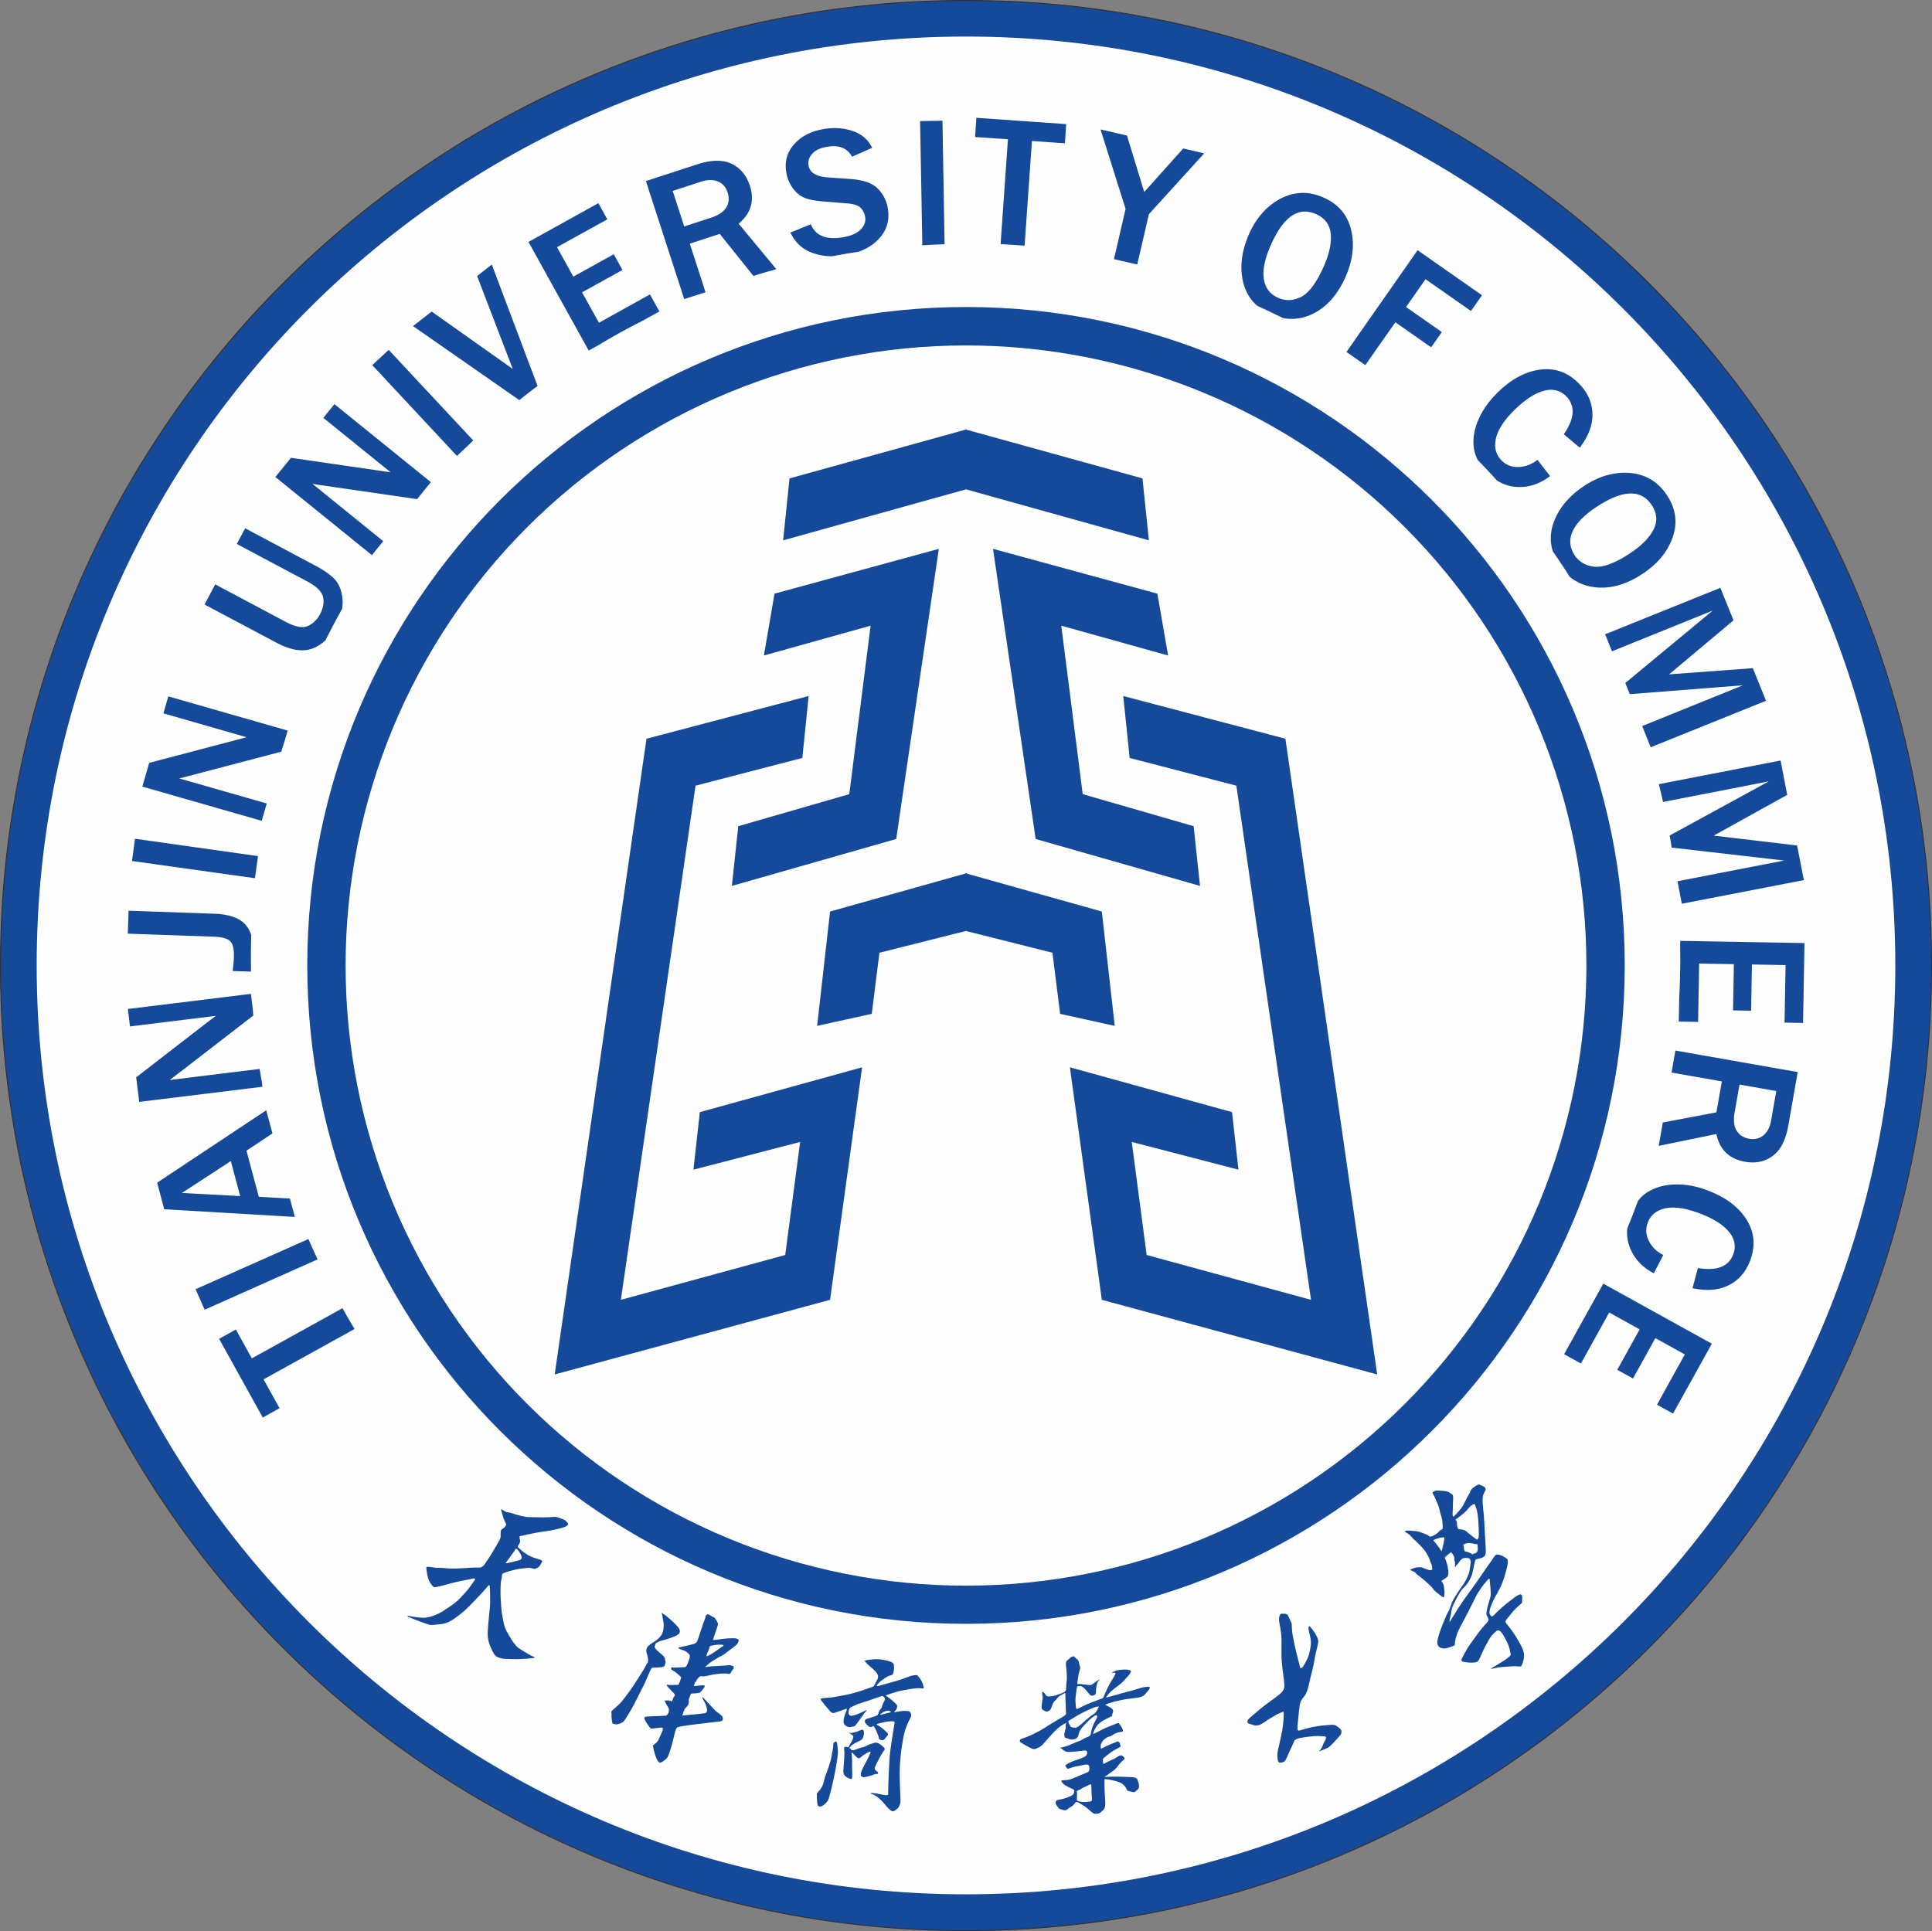 <svg xmlns="http://www.w3.org/2000/svg" width="889.358" height="889.046" fill="none"><rect width="100%" height="100%" fill="#808080" stroke="none"/><path fill="#15499A" d="M889.147 444.523q0 10.908-.536 21.802-.535 10.894-1.605 21.749t-2.67 21.643q-1.601 10.79-3.73 21.487-2.129 10.698-4.78 21.278-2.65 10.58-5.818 21.018t-6.843 20.708-7.852 20.346q-4.175 10.077-8.84 19.937-4.666 9.86-9.808 19.48-5.144 9.619-10.753 18.974-5.61 9.356-11.672 18.425-6.061 9.069-12.562 17.83-6.499 8.76-13.421 17.192-6.922 8.43-14.25 16.513-7.327 8.082-15.043 15.794-7.714 7.713-15.8 15.038-8.084 7.325-16.518 14.244-8.434 6.92-17.198 13.417-8.764 6.498-17.836 12.557t-18.432 11.668q-9.358 5.607-18.98 10.749-9.624 5.14-19.487 9.805-9.863 4.663-19.944 8.837t-20.353 7.849q-10.274 3.674-20.715 6.84t-21.026 5.817q-10.583 2.65-21.285 4.778-10.7 2.128-21.495 3.728-10.792 1.6-21.65 2.67-10.859 1.069-21.757 1.604t-21.81.536q-10.91 0-21.808-.536-10.898-.535-21.757-1.604-10.859-1.07-21.651-2.67t-21.495-3.728q-10.7-2.128-21.285-4.778-10.584-2.65-21.026-5.816-10.44-3.167-20.714-6.841t-20.354-7.85q-10.08-4.173-19.944-8.836t-19.486-9.805-18.981-10.75-18.43-11.667q-9.073-6.06-17.837-12.557t-17.198-13.417-16.52-14.244q-8.084-7.325-15.8-15.038-7.715-7.712-15.042-15.794t-14.25-16.513Q94.18 717.96 87.68 709.2t-12.562-17.83-11.671-18.425-10.753-18.974q-5.143-9.62-9.808-19.48t-8.84-19.937q-4.176-10.077-7.852-20.346T19.35 573.5q-3.168-10.437-5.819-21.018-2.651-10.58-4.78-21.278-2.128-10.697-3.73-21.487-1.6-10.79-2.67-21.643-1.07-10.855-1.605-21.75-.535-10.893-.535-21.801t.535-21.801q.536-10.894 1.605-21.75 1.07-10.854 2.67-21.643 1.602-10.79 3.73-21.487t4.78-21.278q2.651-10.58 5.819-21.018 3.167-10.437 6.843-20.707t7.851-20.347 8.84-19.937 9.81-19.48 10.752-18.974q5.61-9.355 11.671-18.424 6.062-9.07 12.562-17.83 6.5-8.761 13.421-17.192 6.923-8.432 14.25-16.514t15.043-15.794 15.8-15.037 16.519-14.245q8.434-6.92 17.198-13.417t17.836-12.557 18.43-11.667q9.36-5.608 18.982-10.75 9.623-5.14 19.486-9.804t19.944-8.838q10.08-4.174 20.354-7.848 10.274-3.675 20.714-6.841 10.442-3.166 21.026-5.817 10.584-2.65 21.285-4.778t21.495-3.728q10.792-1.6 21.651-2.67T422.87.746t21.809-.535 21.81.535q10.897.535 21.756 1.604 10.858 1.07 21.65 2.67 10.794 1.6 21.495 3.728t21.285 4.778 21.026 5.817 20.715 6.84q10.272 3.675 20.353 7.85 10.08 4.173 19.944 8.837t19.487 9.805 18.98 10.749q9.36 5.607 18.432 11.667t17.836 12.557q8.764 6.498 17.198 13.417 8.434 6.92 16.519 14.245t15.8 15.037q7.715 7.713 15.043 15.794 7.327 8.082 14.249 16.514 6.922 8.43 13.421 17.192 6.5 8.76 12.562 17.83t11.672 18.424q5.609 9.356 10.753 18.975 5.142 9.619 9.808 19.479t8.84 19.937q4.176 10.077 7.852 20.347 3.675 10.27 6.843 20.707 3.167 10.438 5.818 21.018t4.78 21.278 3.73 21.487 2.67 21.644 1.605 21.749q.536 10.894.536 21.8"/><path fill="#332C2B" fill-rule="evenodd" d="M534.297 9.031Q490.155 0 444.68 0q-45.47 0-89.619 9.031-43.026 8.802-83.471 25.902-39.708 16.79-75.535 40.985-35.487 23.965-65.812 54.28-30.325 30.314-54.299 65.788-24.202 35.81-40.999 75.509-17.106 40.427-25.91 83.442Q0 399.07 0 444.524q0 45.46 9.034 89.586 8.805 43.007 25.911 83.442 16.794 39.706 41 75.509 23.992 35.494 54.298 65.788 30.36 30.346 65.812 54.28 35.846 24.207 75.535 40.985 40.433 17.097 83.471 25.9 44.134 9.04 89.619 9.033 45.491.008 89.617-9.032 43.03-8.804 83.471-25.901 39.689-16.778 75.535-40.985 35.49-23.95 65.812-54.28 30.341-30.326 54.299-65.788 24.231-35.842 40.999-75.51 17.103-40.426 25.91-83.441 9.027-44.118 9.035-89.586.008-45.47-9.035-89.587-8.807-43.02-25.91-83.442-16.784-39.675-41-75.51-23.957-35.44-54.298-65.787-30.305-30.296-65.812-54.28-35.823-24.197-75.535-40.985-40.45-17.1-83.471-25.902m-179.152.413Q399.25.422 444.68.422t89.533 9.022q42.98 8.794 83.391 25.877 39.665 16.772 75.463 40.946 35.477 23.963 65.75 54.229 30.326 30.32 54.246 65.726 24.19 35.8 40.96 75.437 17.087 40.384 25.887 83.362 9.018 44.073 9.026 89.503t-9.026 89.502q-8.8 42.974-25.886 83.362-16.77 39.628-40.96 75.437-23.952 35.433-54.248 65.726-30.303 30.3-65.749 54.228-35.814 24.182-75.463 40.946-40.41 17.08-83.391 25.877-44.089 9.015-89.533 9.023-45.438-.008-89.535-9.023-42.997-8.797-83.391-25.877-39.65-16.764-75.463-40.946-35.419-23.912-65.75-54.228-30.277-30.246-54.247-65.726-24.183-35.786-40.96-75.437-17.09-40.396-25.886-83.362Q.422 489.938.422 444.524q0-45.407 9.026-89.503 8.796-42.974 25.886-83.362 16.78-39.663 40.96-75.437 23.951-35.441 54.248-65.726t65.749-54.229q35.79-24.17 75.463-40.945 40.406-17.084 83.391-25.878"/><path fill="#FEFEFE" fill-rule="evenodd" d="M444.679 16.828c236.256 0 427.792 191.523 427.792 427.642 0 236.173-191.59 427.642-427.792 427.642-236.256 0-427.792-191.522-427.792-427.642 0-236.173 191.59-427.642 427.792-427.642m0 124.519c167.46 0 303.229 135.722 303.229 303.123s-135.77 303.123-303.23 303.123c-167.459 0-303.228-135.722-303.228-303.123s135.77-303.123 303.229-303.123"/><path fill="#FEFEFE" d="M730.267 444.524q0 7.008-.344 14.008t-1.031 13.975q-.688 6.974-1.716 13.907t-2.397 13.806q-1.367 6.874-3.071 13.672t-3.738 13.505-4.397 13.305q-2.362 6.599-5.045 13.073t-5.68 12.81-6.303 12.517q-3.305 6.18-6.91 12.192-3.603 6.01-7.498 11.839-3.895 5.827-8.072 11.456t-8.624 11.047-9.155 10.61-9.666 10.148q-4.957 4.956-10.152 9.663t-10.614 9.152-11.05 8.62-11.46 8.07q-5.83 3.893-11.844 7.496t-12.196 6.907-12.52 6.3-12.816 5.679q-6.476 2.682-13.077 5.043-6.602 2.36-13.31 4.395-6.71 2.034-13.51 3.737t-13.676 3.07-13.811 2.396q-6.936 1.028-13.912 1.715-6.978.687-13.98 1.03-7.002.345-14.013.345-7.01 0-14.013-.344-7.002-.344-13.98-1.031-6.976-.687-13.912-1.715-6.934-1.028-13.81-2.396t-13.677-3.07-13.51-3.737q-6.708-2.034-13.31-4.395-6.6-2.361-13.078-5.043-6.476-2.682-12.815-5.68-6.337-2.995-12.52-6.3-6.183-3.303-12.196-6.906t-11.843-7.496q-5.83-3.894-11.46-8.07-5.631-4.174-11.051-8.62t-10.614-9.152q-5.195-4.707-10.152-9.663-4.957-4.955-9.666-10.148-4.708-5.193-9.155-10.61-4.448-5.418-8.624-11.047t-8.072-11.456-7.499-11.84q-3.604-6.01-6.909-12.191t-6.302-12.516q-2.998-6.336-5.68-12.811-2.684-6.474-5.045-13.073-2.362-6.6-4.398-13.305-2.035-6.707-3.738-13.505-1.704-6.798-3.071-13.672t-2.397-13.806q-1.028-6.933-1.716-13.907t-1.03-13.975q-.345-7-.345-14.008t.344-14.008 1.031-13.975q.688-6.974 1.716-13.907t2.397-13.806q1.367-6.874 3.07-13.672 1.704-6.798 3.74-13.505 2.035-6.706 4.397-13.305 2.361-6.6 5.044-13.074t5.68-12.81q2.998-6.335 6.303-12.516t6.91-12.192q3.603-6.011 7.498-11.84 3.895-5.826 8.072-11.455t8.624-11.047 9.155-10.61 9.666-10.149 10.152-9.662 10.614-9.153 11.05-8.62 11.46-8.069q5.83-3.894 11.844-7.497t12.196-6.906 12.52-6.3q6.339-2.997 12.815-5.679 6.477-2.682 13.078-5.043 6.602-2.361 13.31-4.395 6.71-2.035 13.51-3.738t13.677-3.07q6.876-1.367 13.81-2.395 6.936-1.029 13.912-1.716 6.978-.687 13.98-1.03 7.003-.344 14.013-.344t14.013.344 13.98 1.03 13.912 1.716 13.81 2.395q6.877 1.367 13.677 3.07t13.51 3.738q6.708 2.034 13.31 4.395 6.601 2.361 13.077 5.043 6.478 2.682 12.816 5.679 6.337 2.996 12.52 6.3t12.196 6.906q6.014 3.603 11.844 7.497t11.46 8.069 11.05 8.62 10.614 9.153q5.195 4.706 10.152 9.662t9.666 10.149q4.708 5.192 9.155 10.61 4.448 5.418 8.624 11.047t8.072 11.456 7.499 11.839q3.604 6.01 6.91 12.192 3.304 6.18 6.301 12.516t5.681 12.81q2.683 6.475 5.045 13.074t4.397 13.305 3.738 13.505 3.071 13.672q1.369 6.874 2.397 13.806 1.028 6.933 1.716 13.907t1.03 13.975q.345 7 .345 14.008"/><path fill="#15499A" fill-rule="evenodd" d="M591.12 742.876q1.393.215 1.715.75c.268.537.804 1.662 1.072 2.306.268.643.644 1.232.698 1.554s0 .375.053 1.286c.054.912.054 2.09.429 4.235.429 2.144.804 4.395 1.985 9.112 1.232 4.77 1.5 5.897 1.554 5.897s.536 0 .911-.375c.375-.376 2.628-4.074 3.11-6.326.484-2.251 1.18-4.395.537-7.45-.644-3.002-.858-3.913-.858-4.29 0-.374.16-.856.375-.856.269-.054 1.287 1.179 2.038 2.305.75 1.072 1.609 2.519 1.93 3.645.322 1.179.054 1.822-.321 3.752-.43 1.93-.752 2.626-1.288 5.896s-1.501 6.7-1.822 8.04c-.323 1.34-.966 4.45-1.288 5.36-.321.912-.643 1.877-1.125 2.627-.483.75-1.288 1.555-1.663 2.305s-.858.75-1.394 7.076c-.59 6.325-.966 7.343.59 6.915 1.554-.43 3.968-1.18 6.059-1.555 2.038-.375 3.217-.59 5.898-.804 2.682-.214 3.969-.375 4.827.268.804.59 2.466 1.608 2.359 2.466-.107.857.483.75-1.448 2.894-1.93 2.144-3.968 4.342-4.773 4.717-.804.376-1.072.483-2.144.912-1.073.428-1.395.643-1.663.696-.268.054-.428.108.108-.375.536-.482 1.18-1.876 1.609-3.002s1.072-1.822 1.072-2.197c.053-.375.59-1.394-1.18-1.34-1.769.053-2.145-.322-6.542.214-4.396.536-5.255.858-6.059 1.34s-.215-.161-2.251 4.128c-2.038 4.288-2.306 6.003-3.808 6.325-1.501.32-2.145.482-2.36-2.144-.16-2.627.375-4.181.697-5.575.323-1.394 1.234-5.307 1.61-7.72.374-2.411.59-5.198.535-6.538-.053-1.394.536-1.555-1.18-.912-1.715.697-3.377 1.662-5.63 3.056-2.305 1.393-4.397 3.59-7.185 2.68-2.788-.911-2.735-.858-2.628-1.715.054-.858.805-1.394 3.7-3.86 2.843-2.466 4.022-3.377 7.937-6.218 3.914-2.894 5.47-3.966 5.308-6.7-.16-2.787-1.019-7.665-1.233-11.364-.214-3.698.054-8.523-.161-11.203-.161-2.734-1.127-6.486-1.073-7.611s.323-2.091.859-2.412c.536-.322.59-.268 1.18-.054zM230.676 695.276q-.16-.643.428-.268c.645.375 1.663.965 1.931 1.126.268.107.911.107 1.609.268.697.16 1.501.428 3.057.911 1.608.482 4.021 1.018 5.147 1.126 1.072.053 3.378.053 5.79.107 2.414.053 5.202-.054 6.382-.215 1.18-.16 4.343 1.18 4.825 1.394.484.268 1.878 1.662 1.663 1.983-.161.322.054.912-3.431 1.876a62 62 0 0 1-8.205 1.555c-1.716.214-6.541 1.18-8.204 1.608-1.662.43-2.252.268-2.467.697-.214.43.268 1.447.215 1.93s-.054.857-.375 1.34c-.268.482-.644 1.18-.697 1.232-.054.054.053.376.697.912.59.59 2.145 1.983 4.129 3.11 1.983 1.124 3.968 1.607 4.825 1.875.859.268 1.824.643 1.556 1.125-.268.483-1.02 2.252-2.092 2.788-1.018.536-1.447.59-1.77.482-.32-.053-1.554-.482-2.037-.429-.482 0-4.075.322-5.844.697s-6.22 1.555-6.543 2.091c-.32.482-.107 1.072-.375 2.144-.214 1.018-.429 1.715-.482 5.146-.054 3.43.321 9.112.75 11.471.43 2.305.75 5.574 2.467 8.362 1.662 2.787 3.271 5.95 5.737 7.45s5.255 3.217 5.791 3.377c.59.161 1.663.59.376.751-1.287.214-4.45.482-6.81.536-2.36.053-6.917-.107-7.668-.268-.75-.215-2.091-.643-2.573-.965-.484-.322-1.18-1.019-2.36-3.699s-1.877-4.556-1.5-9.219c.32-4.664.91-9.22.963-10.882.108-1.66 0-5.95-.053-7.075-.054-1.126-.054-2.52-.75-1.715-.698.804-.054.053-1.234 1.447-1.18 1.393-3.538 3.86-5.791 6.218-2.306 2.358-3.431 3.591-6.274 5.79-2.788 2.197-5.254 3.751-7.667 4.126s-5.148.536-5.577.536-3.646-1.125-5.469-1.822-4.72-1.876-4.934-1.984c-.16-.107-.643-.589.643-.32 1.288.267 4.934.91 7.186.75 2.252-.162 6.113-1.502 8.955-3.485s4.772-2.948 7.239-5.575c2.467-2.68 3.324-3.537 4.396-5.038 1.074-1.448 1.717-2.412 2.038-2.84.322-.484.912-1.395-.59-1.073-1.5.375-3.7.75-6.058 1.233-2.306.482-4.183 1.018-6.81 1.715-2.628.697-4.72 1.18-5.149.965-.429-.268-2.09-2.037-2.68-4.396s-.698-3.859-.75-4.288c0-.429-.055-.643.803-.643s3.164.43 3.915.482c.75 0 2.734 0 4.075.161 1.34.161 4.504.268 8.204 0s6.22-.322 6.757-.268 1.501-.054 1.661-.268c.161-.16.536-.375.751-.429.161-.053 2.895-3.913 4.987-7.558 2.09-3.645 2.842-4.717 3.003-5.682.16-.964-.054-2.787.268-3.323.268-.482 1.34-.965 1.662-1.394s.751-1.125.697-1.34c-.053-.16-1.286-2.465-1.554-3.645q-.269-1.233-.752-2.733zm6.273 18.44q.43-.805.752-.644c.268.161.375.054.857.697.483.643 1.126 1.77 1.287 2.198.16.428.429 1.072.269 1.393-.162.322-.377.751-.645.804s-1.554.483-2.197.59c-.698.161-1.717.482-2.574.643-.859.161-1.395.268-1.556.268-.16 0-.643.215 0-.589.644-.858 1.77-2.466 2.253-3.109q.482-.644 1.608-2.252zM304.834 742.715q.322.16 1.288.804c.91.697 2.251 1.876 3.324 2.84 1.072.966 2.574 2.52 2.949 3.11s.75 1.34.482 2.09-1.18 1.34-2.466 1.877c-1.287.482-3.003 1.126-4.236 1.447-1.234.322-2.091.536-3.164 1.019-1.072.536-1.072.536-1.126.643-.054.16-.643 1.554-.59 1.66.054.109.483.966 1.18 1.61a88 88 0 0 0 2.573 2.25c.537.483.858.966 1.02 1.395.16.482.054.643.107.91.054.269.322.858.215 1.073-.054.214-.43 1.447-.537 1.608-.108.107-.268.214-.75.375-.483.16-2.95.322-3.54.322s-1.448-.107-1.77.429c-.268.536-1.608 3.43-2.52 5.628-.91 2.144-3.43 6.86-4.88 9.863-1.5 3-4.557 8.04-5.307 8.844-.751.804-2.95 1.5-3.646 1.34-.752-.161-1.449-.107-1.556-.697-.161-.536-.43-2.465-.375-3.698s-.483-1.233.482-2.144c1.02-.858 3.754-3.27 4.559-4.396.804-1.125 3.592-4.61 5.094-6.968 1.501-2.36 4.771-7.344 5.2-8.255s.59-1.233.805-1.554c.268-.322.376-.215.59-.912.214-.696.054-1.768-.214-2.894s-.536-1.77-.536-2.251c0-.536.214-1.287.482-1.77.268-.482 1.77-1.607 3.485-2.68 1.716-1.071 3.11-2.733 3.485-3.86.43-1.178.804-3.001.43-5.145-.376-2.144-.59-3.43-.698-3.645s-.214-.536.107-.321zM324.674 744.43q.161-.59.375-.75c.215-.161.536-.536.859-.482.322.053 1.126.482 1.447.75s1.18.536 1.448.75c.268.16.912 1.18 1.126 1.555.215.375.697 1.179.536 1.823s-1.877 5.68-2.038 6.164c-.16.482-.375.858.698.75s3.056-.428 4.665-.59c1.609-.16 3.539-.214 4.343-.16.858.054 2.253.322 1.824 1.447-.484 1.126-.484 1.34-3.11 3.27-2.628 1.983-4.022 3.109-4.934 3.538-.965.429-.858.32-1.823.965-.965.589-2.896 1.66-4.021 2.68-1.127 1.018-1.877 1.5-1.02 1.34.859-.161 2.574-.375 4.076-.43 1.501-.053 4.557-.267 5.523-.321s1.34-.214 1.77-.053c.374.16 1.072.32 1.233.589.16.268.16.965-.215 1.34s-.483.483-.858 1.18c-.375.643-.483.965-1.126.857-.643-.161-2.09-.268-3.967-.107a33 33 0 0 0-4.344.643c-1.34.268-2.842.644-3.432.59-.536-.107-1.394-.161-1.877.322-.482.482-1.018 1.125-1.233 1.554-.214.429-.214.59-.321.643-.108 0-.268.054-.537.804-.268.75-.59 1.18.107 1.126.698-.054 1.502-.161 2.038-.214.536-.054 1.823-.161 2.09-.054.269.107.86 0 .055 1.126s-1.556 1.929-1.877 2.144c-.376.214-1.233.32-2.199.375-.91.054-1.822 0-1.983.375s-.966 2.52-.966 2.627.268 1.072-.107 1.983c-.322.91-1.662 2.037-1.77 2.25-.053.216-1.126 2.949-1.072 3.003.053 0 3.325-.375 5.416-.536s5.147-.536 5.415-.75c.268-.215.697-.536.536-1.61-.16-1.071-.482-2.25-1.125-3.375s-.322-.536-.751-1.34c-.428-.805-.375-1.233.483-.322.857.91 2.306 2.466 2.949 3.162.643.75 2.413 2.68 3.11 3.163s2.038 1.447 2.359 1.983.483 1.555 0 1.876c-.482.322-.375.376-1.34.483-1.019.107-6.864.804-9.652 1.125-2.788.322-9.384 1.18-9.812 1.662-.377.483-.645 1.072-.966 2.25-.322 1.18-.643 3.003-1.448 5.79s-1.609 5.414-2.305 6.11c-.697.752-2.467 1.985-3.057 1.985s-.965-.59-1.448-1.448c-.482-.857-1.447-3.806-1.662-5.36s-.75-.59.59-1.715c1.394-1.126 1.663-1.716 2.306-3.163s1.34-3.055 1.447-3.538.322-1.072-1.394-.857c-1.716.214-2.145.268-2.895.32-.751.055-1.127.43-1.93-.75-.858-1.178-1.824-2.572-2.146-3.43-.322-.857 0-1.232 1.127-1.286 1.125-.054 3.217-.161 5.04-.215s3.432-.107 3.807-.268c.375-.16 1.072-.911 1.126-1.768.053-.858.321-.912-.16-1.716-.483-.804-1.341-2.465-1.61-2.948-.213-.482.055-.482.75-.482.645 0 1.181-.054 1.664.16.482.215.858.376.858.269.053-.108.536-1.448.643-1.716s.59-.697.643-1.18c.054-.481-.429-.803-1.77-2.25-1.34-1.394-1.447-1.501-1.66-1.823-.216-.321-.752-.804.427-.643 1.18.16 2.521.054 3.271 0 .752 0 1.395.214 1.609-.43.268-.588.858-2.143.965-2.572.107-.375.375-.268-.375-.965-.751-.696-1.877-1.77-2.68-2.251-.805-.482-1.556-.75-1.45-1.34.109-.59.323-.536 1.127-.43.804.108 4.021-.106 4.773-.16.75-.053.911.322 2.037-2.573s.537-3.216-.108-3.805c-.643-.644-1.072-.912-2.304-1.394-1.234-.43-3.164-1.126-1.663-1.394s3.967-.857 5.2-1.18c1.181-.321 2.468-.321 3.11-2.09.644-1.768 1.878-5.574 2.36-7.021q.483-1.448 1.341-3.7zm1.93 13.884c.054-.215-.053-.483 1.234-.751a15 15 0 0 1 3.485-.375c1.287 0 2.36.054 1.287.804-1.073.697-2.306 1.608-3.807 2.627-1.555 1.018-2.413 1.5-2.895 1.715-.484.214-1.073.429-.323-1.233q.752-1.662 1.073-2.734zM383.55 803.5c.108-.643.054-1.071.43-1.34.321-.267.804-.482.964-.321.161.107.322.16.59 2.198s.268 3.323-.268 6.646c-.482 3.324-1.286 7.29-2.09 10.828-.805 3.592-1.663 6.754-2.092 7.505-.43.75-2.574 2.787-3.485 2.68-.912-.054-1.18-.054-1.395-1.984-.214-1.93-.268-3.645-.107-4.073.214-.43 1.984-1.984 2.735-4.074.697-2.144.804-3.163 1.125-4.02.323-.858 2.36-6.057 2.79-8.791.429-2.734.697-3.216.804-5.2zM390.736 797.765q.858.107 1.233.054c.376-.054 1.18-.161 2.628-.643 1.501-.536 1.983-.912 2.358-.858.377.054.645.375.698.965.054.643.054 1.5-.214 2.198-.269.696-.484 1.286-1.127 1.66-.643.376-1.984.912-2.949 1.502s-1.662 1.179-1.877 1.5c-.214.269-.482.376-.482.537 0 .214.375.268.59.482.215.268.107.536.804.59s.751-.054 1.394-.268c.644-.214.644-.268 1.77-.643s1.877-.43 2.52-.697c.643-.268 1.823-1.018 2.896-1.287s2.198-1.072 3.753-.053c1.502.965 2.95 2.09 2.413 2.84-.59.805-1.663 2.467-2.52 4.128-.858 1.662-1.878 3.592-1.93 4.235-.055.643.16.804.858 1.394.696.589.804.804.589 1.072-.161.268-.161.268-.75.214-.59-.054-1.663.59-2.735.858-1.073.268-2.788.804-3.432.589-.644-.214-1.073-.482-.965-1.554s1.394-3.592 2.252-5.092c.804-1.501 1.984-3.913 2.145-4.396.107-.482.375-1.072-1.234-.214-1.608.857-2.574 1.608-3.056 2.037s-.858.91-1.715.268c-.859-.644-1.395-1.34-1.878-1.823s-.804-.75-.75.054c.107.804.268 2.519.214 5.146-.053 2.572.268 6.003-.16 6.325-.376.32-.966 0-1.824-.43-.911-.482-1.877-1.178-1.984-2.358-.16-1.18.161-3.216.268-5.253s.269-3.913.162-4.61c-.162-.696-.109-1.768 0-1.876.107-.107.053-.16.91-.107.86.107.86.536 1.502-.857.698-1.394 1.126-1.716 1.394-2.681.268-.964.59-1.232-.16-1.876-.751-.697-1.02-.75-1.234-.804-.215-.107-.536-.268-.268-.268z"/><path fill="#15499A" fill-rule="evenodd" d="M398.136 764.639c0-.107.911-.43 2.306-.536 1.393-.107 2.626-.375 4.503-.161s3.753.643 4.666.965c.857.32 1.77.697 1.876 1.608.108.91.053 2.358-.107 3.109s-.429 1.447-1.019 1.608c-.59.16-1.394.16-3.54 1.715-2.144 1.5-2.626 2.198-2.894 2.573s-1.02 1.072 1.072.483c2.09-.59 3.915-1.072 7.293-2.037s6.488-2.305 7.667-2.573c1.234-.215 2.252-.322 2.628.16.322.483 1.126 1.448 1.394 1.984.322.536.804 1.447.965 2.305.161.804.911 1.769-.965 1.447-1.877-.322-6.005.482-8.847 1.018s-6.918 2.09-7.132 2.145c-.215.053-.697-.108.321.589 1.02.697 3.325 2.52 3.808 3.109.482.536.965.858.858 1.608-.108.75-.483 1.448-.858 1.823-.322.32-1.18.804.268.589 1.447-.214 2.788-.536 4.236-.482s2.252.107 2.574.91c.321.859.321 1.609-.108 2.36-.428.75-2.413 4.288-3.27 9.059-.858 4.717-1.61 9.916-1.663 16.348 0 6.433.483 12.49.321 13.347-.107.858-.643 2.627-1.93 3.377s-1.555 1.984-4.933-2.037c-3.324-4.02-5.094-4.663-6.112-5.038-.965-.375-1.34-.751 1.125-.43 2.413.323 5.363 1.18 5.738.859.375-.268.482.32.482-1.394 0-1.715.376-12.972.752-16.992.375-4.02 2.09-14.044 2.145-14.687.053-.643.429-.858-1.18-.911-1.61-.054-3.861.428-5.256.804-1.447.428-2.413.428-1.018 1.179 1.34.75 3.217 2.358 3.646 2.84.43.537 1.34.858.482 1.877-.857 1.018-1.554 1.983-1.983 1.983s-1.127 0-1.395-.268-.589-.643-.589-.911 0-.59-.751-2.36c-.75-1.767-1.34-2.732-1.502-2.84-.16-.107-.375-.053-.696.108-.322.214-.858.482-1.609-.108-.75-.536-1.823-1.661-1.77-2.09.054-.43-.16-1.018 1.02-1.394 1.233-.375 4.02-1.18 4.343-1.447.322-.268.482 0 .804-.911s.375-1.02.643-1.501c.268-.483.911-1.072.965-1.394.054-.375.537-1.77.805-2.197.215-.43.643-1.126.643-1.662-.053-.536-.268-.858-.643-1.072s-.054-.483-1.609 0c-1.554.482-3.432 1.233-6.542 2.25-3.11 1.02-3.485 1.073-4.558 1.556-1.072.482-2.627 1.179-2.895 1.554s-.697 2.198-.429 2.573c.214.375.536 1.072 1.502.858.965-.161 1.554-.322 3.378-1.072 1.822-.751 2.734-1.34 3.11-1.448.43-.107.268.16-.054.483-.322.32-1.394 1.822-2.574 3.43-1.125 1.662-2.359 3.324-2.735 3.43-.375.108-2.198.644-2.949.323-.804-.322-1.93-.912-2.038-2.145-.107-1.232.43-2.894.698-3.698.268-.858.59-1.394.697-1.823.107-.375.375-.857-.43-.59-.804.269-2.09.75-3.323 1.18-1.288.429-2.092.75-2.413.697-.268 0-.859-.107-1.609-1.02-.751-.91-2.306-2.625-3.003-3.644-.697-1.018-1.877-1.768-.59-2.09 1.287-.268 4.075-.268 4.88-.483.804-.16 5.738-.964 7.935-1.5 2.2-.536 6.113-1.716 7.722-2.36 1.609-.59 3.217-.964 3.485-1.5s.59-1.125 1.02-1.93c.375-.75.804-1.286.804-2.144 0-.857-.322-1.822-2.413-3.645-2.145-1.822-3.164-2.894-3.378-3.216-.215-.321-.858-.643-.322-.697zm7.345 24.389c.537-.43 1.449-1.126 2.145-1.233.697-.161 1.449-.375 2.092.054s.482.482-.107.589c-.59.108-.913.215-2.253.536s-1.502.376-1.77.429c-.268.054-.75.054-.107-.375M479.962 778.897c.215 0 .965.697 1.18 1.072.268.375.482.965 1.5 1.019 1.02.053 2.467-.161 3.7-.59 1.234-.43 3.54-1.18 3.915-1.662.375-.536.43-.482.482-1.018.054-.536.054-1.983.215-3.163s.214-2.144.053-4.61c-.16-2.465-.696-4.61.108-5.36.858-.75 2.038-1.715 2.198-1.822.215-.054 1.127-.375 1.288-.054.16.322.589.643 1.126 1.126s.804.804 1.018 1.876c.161 1.126.537 1.608.537 2.144s-.644 2.144-.912 3.806c-.215 1.66-.59 3.698-.429 3.698s1.716-.107 1.984 0c.268.108 2.467.268 3.164.376.697.053 1.018.268 2.68-.965 1.61-1.233 1.932-1.34 2.2-1.394.268 0 .053.16 0 .214-.054.054-.59.322-.966 1.716-.375 1.447-.483 2.037-.483 3.323 0 1.233-.268 1.662-1.072 1.876-.858.215-1.287.322-2.091-.643s-1.985-2.52-2.789-3.055c-.804-.59-.804-.59-1.662-.536-.804.053-1.126-.376-1.394 1.983s-.59 3.913-.375 6.057 0 2.895 1.394 2.198a52 52 0 0 1 5.951-2.734c2.628-1.018 5.202-1.93 5.31-2.091.106-.16 1.876-4.45 3.055-6.485 1.18-2.037 3.11-4.825 2.521-5.04-.59-.16-.751-.053-1.18 0-.428.054-.428-.106.215-.428s1.877-.804 2.842-.911 2.413-.215 3.324-.161 2.253.322 2.038.965c-.214.643-1.18 1.93-1.93 2.68-.751.75-1.287 1.608-2.52 2.627s-1.985 1.5-3.486 2.733-2.306 2.037-2.842 2.84c-.536.752-1.448 1.288.965.644 2.413-.643 6.542-1.876 9.17-2.52 2.573-.642 5.576-1.768 6.702-1.875 1.126-.161 2.467-.268 2.52-.054.054.215.376.483-.858 1.876-1.233 1.394-1.662 2.52-4.343 2.949s-4.826.536-8.15 1.233c-3.325.696-6.06 1.608-6.488 1.822-.43.214-.751.214 0 .59.75.375 1.18.589 1.822.964.644.429 1.288.965 1.234 1.609-.054.643-.107.91-.268 1.072-.214.16-.054.428-.107.643-.054.214 0 .589-.43.75-.375.16-3.217 1.555-4.075 2.09-.858.59-2.199 1.555-3.003 2.895-.75 1.34-.964 1.769-1.125 2.305s-.698 1.072.697.429c1.34-.643 3.646-1.876 5.362-2.626 1.715-.697 3.217-1.287 3.967-1.61.751-.32 1.556-.642 1.824-.106s1.554 2.09 1.608 2.788c.054.696.483.696-1.019 1.018-1.5.268-1.34.214-2.198.59-.858.32-1.876 1.125-2.52 1.393-.697.215-.912.054-2.198.965-1.288.91-1.556 1.555-1.931 2.25-.375.698-.482 2.682.054 2.414.536-.215 1.609-.804 2.842-1.394 1.286-.59 2.895-1.233 3.378-1.34.482-.107.536-.483.911-.483.376-.053 1.073-.107 1.394 1.019.268 1.126.483 1.233-.268 1.662-.75.482-2.359 1.125-3.914 2.304-1.555 1.126-3.539 2.734-3.646 3.002-.108.268.053 2.198.214 2.252.161.107-.59.375 1.877-.858s3.11-1.394 4.075-2.037c.966-.697 2.2-1.34 2.842-.697.644.59 1.34.965.59 1.662s-1.448 1.286-2.788 3.002c-1.287 1.715-2.413 2.358-3.54 3.162-1.179.804-1.018.804-1.715 1.233s-1.663.697.75.536 6.381-.054 8.901.054c2.574.16 4.183.053 4.666 1.286.482 1.287.697 1.876.697 2.734 0 .857.161 1.179-1.02 2.144-1.179.91-.857 1.072-2.894.536s-1.18-.161-1.609-.804c-.483-.643-1.072-2.787-4.397-3.752s-6.006-1.34-5.953-.965c0 .375-.107 1.822.109 6.325.214 4.503.643 6.432-.698 7.719-1.394 1.286-1.501 1.554-2.949 1.715-1.448.107-1.34.054-2.682-1.018-1.34-1.072-1.93-1.876-3.592-2.841s-2.52-1.608-3.164-1.555c-.59.054-.268.215-.75.75-.482.537-.859 1.019-1.823 1.555-.965.536-1.61 1.233-1.985 1.34s-.857.322-1.93-.107c-1.072-.375-1.072.054-1.769-.911-.751-.965-1.233-1.501-1.233-2.144s.214-1.233.857-1.394c.59-.161 2.735-.43 4.666-1.233 1.93-.804 2.788-1.126 2.895-2.251.16-1.126.429-1.02-.965-1.716s-3.164-1.447-3.968-2.304c-.804-.858-1.448-1.501 0-1.608s2.467 0 4.128-.697c1.663-.697 4.29-1.823 5.9-2.466 1.554-.643 2.144-.804 1.983-2.627s-1.394-1.393-1.984-1.34c-.59.054-2.36.483-3.646.697-1.34.215-2.628.643-3.378.91-.751.269-1.02.43-1.502-.267-.483-.696-1.072-.857.59-1.822s3.27-1.447 4.987-2.037c1.716-.59 3.056-1.18 3.486-1.77.482-.588.697-1.714.053-2.09s-1.126-.053-3.647.16c-2.466.269-4.825.484-5.576.216-.75-.322-1.072-.375-1.662-.965s-.482-.536-.859-.536c-.375-.054-.428-.268.108-.375.537-.161.537 0 3.003-.858 2.52-.911 3.753-1.662 5.04-2.037 1.287-.43 1.502-.804 3.217-1.608 1.716-.75 2.252-.697 2.52-2.305.268-1.554.752-3.216 1.61-4.77.804-1.608 1.286-2.252 1.232-2.734 0-.483-.268-.911-1.072-.375-.75.536-1.93 1.233-3.538 2.948-1.61 1.715-2.95 3.002-3.487 4.342s-.482 1.554-.643 2.037c-.16.482-.75 1.232-1.501 1.393-.75.16-1.18.483-2.574.054-1.394-.483-1.984-.536-2.145-1.072-.161-.59-.321-1.34-.053-1.77.268-.428.268-.964.268-1.286 0-.375.321-.536.321-.804 0-.214-.16-1.393-.053-1.661s.428-.912.16-.804-2.52.804-6.327 4.93c-3.806 4.128-4.558 5.522-6.22 6.273s-1.93 1.232-3.806.268a48 48 0 0 1-4.451-2.52c-.858-.643-.59-1.393.536-1.77 1.126-.32 5.844-2.036 11.207-5.466 5.362-3.431 7.882-4.61 8.58-5.307.696-.697.481-.59.428-1.447-.054-.858-.054-2.734-.16-4.181-.055-1.447-.108-3.055-.108-3.645s.268-1.286-.911-.59-1.878 1.019-2.467 1.608c-.59.644-.697.965-1.072 1.287s-.805.59-1.34 1.769c-.537 1.179-.752 2.519-1.45 2.948-.696.429-1.179.91-2.358.214s-1.395-.857-1.34-2.037c.052-1.232.482-3.055.482-4.02s-.483-2.52 0-2.734zm12.923 12.81c.75-.535 4.128-2.572 6.112-3.537 1.985-.964 5.04-2.358 6.113-2.465 1.073-.108.805-.054.322.91-.483.966-.965 1.823-2.037 2.52s-1.985 1.448-3.486 2.734-1.984 1.822-2.734 2.358c-.698.536-1.502 1.287-2.36 1.18-.912-.107-1.823-.107-2.091-.697s-.804-1.287-.858-1.715c-.053-.43-.482-.376.375-.965.804-.536-.16.107.59-.375zm3.378 32.538c.321-.107.482-.214.858-.322.375-.107.429-.482 2.412-1.34 1.985-.857 2.681-1.447 2.79-.857.106.589.052 1.34.16 3.645.107 2.25.16 2.09.16 2.68-.053.589.323 1.233-1.179 1.393-1.501.16-2.735.268-3.54.108-.803-.161-1.715-.376-1.983-.536s-.268-.215-.214-1.18c0-.964.107-1.286.053-2.197-.053-.912-.268-1.02.483-1.394M649.138 722.828q.482-.535 1.822-.912c1.34-.375 3.057-.589 4.076-.107 1.018.484 2.574.965 2.788 1.02.215.052 1.18 0 1.394-.108s.054-1.983-.429-2.894c-.482-.859-.965-4.075-4.45-7.72q-3.486-3.645-3.486-3.27-1.447-1.822-2.145-2.358c-.697-.535-1.233-.75-1.608-1.072-.375-.268-.483-.59.107-.697.59-.054 1.609-.054 2.52.054.912.107 2.467.053 3.646.482 1.18.43 3.217 1.073 3.969 1.608.75.536.858.697 1.608.483.75-.215 1.984-.965 2.627-1.448.59-.482.751-.91 1.556-1.447.804-.536 1.072-.428 1.018-1.178-.053-.698-.16-2.145-.214-3.164-.107-1.018-.75-2.948-.911-3.484s-.376-1.822-.752-2.948c-.375-1.125-1.77-4.341-2.252-5.252s-.965-1.234-.107-1.662c.858-.43.644-.643 3.003-.482 2.36.16 3.539.32 4.451.965.857.643 1.018.482 1.34 1.018s.215 1.608.108 4.341c-.054 2.734-.054 2.413-.107 3.484-.055 1.072-.055 1.447.053 1.662.107.215.054.858.75.16.698-.695 2.843-3.055 3.647-4.234s1.93-3.913 3.002-5.681c1.072-1.77.697-2.198 2.199-3.216 1.501-1.072 2.199-1.555 2.896-1.18s2.198.697 2.466 1.5c.268.806.268.59-.375 1.878-.644 1.286-1.126 2.09-.644 7.022.537 4.93.698 9.648.966 14.257.268 4.663.536 6.915-.107 7.88-.698.964-1.34 1.126-2.842 1.447-1.556.322-1.449.375-1.717 1.18-.268.803-.482 2.036-.696 3.108-.161 1.073-.215.698-.376 1.715-.161 1.02-.643 2.413-1.287 3.538-.643 1.18-1.608 2.626-2.306 3.27-.697.644-1.93 1.77-3.753 5.36s-2.092 3.86-2.574 6.7c-.483 2.895-.59 2.36-.697 3.11-.054.696-.322 1.984.911-.215s4.934-7.88 6.81-10.452c1.877-2.574 5.04-6.914 6.918-9.755 1.877-2.789 4.236-6.005 4.879-6.97.644-.965 1.448-2.412 2.145-2.465.697-.054 1.823.214 2.842.75.965.536 1.984 1.126 2.145 1.608.214.43.268 1.663-.429 4.236s-1.448 5.734-3.217 9.165-2.038 3.484-3.164 6.004c-1.126 2.573-1.286 3.216-1.448 4.287-.16 1.073-.108.966.269 1.61.375.642.589 1.285 1.554.374.965-.965 3.11-3.109 5.202-4.823 2.09-1.716 5.147-4.075 6.273-4.61 1.127-.536 1.824-.322 1.716 1.66-.107 2.037.215 1.609-.644 2.466-.804.859-2.037 1.555-4.02 4.02-2.039 2.466-2.789 3.27-2.95 3.86s-.161.43.482 1.286c.644.858 3.003 3.646 5.202 7.505 2.252 3.86 3.324 6.058 2.52 9.167s-1.18 3-1.984 2.948c-.858 0-1.876-.216-3.27-.055-1.395.162-4.827.162-7.132.643-2.306.483-3.326.804-1.984 0 1.34-.804 5.469-3.269 6.38-3.966.912-.75 2.199-1.554 2.092-2.144s-.483-3.592-1.93-6.218-2.95-6.11-4.827-4.395c-1.93 1.716-2.573 2.52-4.343 5.789-1.77 3.216-3.271 7.075-3.7 7.612-.428.536-1.233 1.178-4.558.91-3.378-.267-3.753-.642-2.949-2.144.804-1.5 1.824-3.752 4.344-7.235 2.52-3.485 3.699-5.146 5.737-7.505 2.091-2.359 2.36-2.466 1.77-3.753-.537-1.286-.912-.75-.537-3.216.375-2.412 1.449-5.36 1.717-6.593s-.108-4.662-.268-6.485c-.162-1.823-.055-2.305-1.556-.537-1.502 1.77-3.485 4.235-5.362 7.987-1.877 3.753-2.253 4.556-3.646 7.236-1.395 2.68-3.593 6.7-4.076 7.827-.482 1.125-1.179 3.43-1.394 4.664-.214 1.232 0 1.714-.268 1.875-.268.16-3.217 1.34-4.45 1.393-1.234.108-2.52-.429-2.896-.965-.376-.535-1.126-1.34.214-5.467 1.34-4.18 3.486-9.112 4.344-10.612.858-1.555 1.34-3.914 2.359-5.63 1.019-1.66 1.662-2.787 4.022-6.164 2.359-3.323 2.359-4.448 2.788-5.092.43-.643.965-4.824 1.072-5.52.054-.698-.214-2.037-1.233-2.145-.965-.108-2.038-.053-2.466.215-.429.214-.912.643-1.61 1.607-.696.966-1.125 1.34-1.393 1.716-.268.428-.644 1.232-.536-.59.053-1.876-.161-1.126-.268-1.876-.108-.804.32-1.072-.59-2.52-.912-1.447-.912-1.393-2.038-.428-1.126.964-1.877 1.5-1.77 1.768.108.268 1.02 2.52 1.288 4.074.268 1.555.75 3.968-.375 4.825-1.127.911-1.663 1.232-2.146 1.5s-.375.215-.053.644c.32.483.804 1.34.911 2.573s.268 1.822.161 3.056c-.107 1.178-.054 2.036-1.18 1.125-1.126-.912-2.466-1.877-3.11-2.466s-.644-.804-1.662-1.93c-1.018-1.179-4.075-3.806-6.006-5.253-1.93-1.447-.804-1.179-2.198-1.822-1.394-.644-1.93-.75-1.501-1.019zm11.528-14.15q.751-.323 1.555-.536c.805-.269 2.091-.43 2.36-.377.214.108.428-.16.214 1.233-.215 1.394-.804 3.86-.965 4.396-.161.537-.107 1.18-.643.214-.537-.965-.859-1.232-1.824-2.518-.965-1.34-1.609-1.93-1.502-1.985.107-.052.269-.213.805-.427m13.137 3.215q-.322-.75 0-.858c.268-.16 1.609-.75 2.413-.643.858.107 1.18.107 1.77.214.59.109 1.072.377 1.286.268.161-.053.697-.16.859.322.107.482.214 2.412.054 2.735-.162.32-.323.91-1.18 1.178-.858.268-1.18.536-1.341.536s.107-.214-.644-.536c-.75-.322-1.662-.697-2.198-.803-.537-.107-.59 0-.805-.805-.214-.804-.107-.75-.214-1.555zm-3.056-10.399q-.215-1.071-.322-1.287c-.107-.16-.536-.536-.375-.643.161-.053 1.018-.697 2.306-1.714 1.286-1.02 2.413-1.984 3.11-2.841.75-.859 1.125-1.502 2.037-1.983.912-.537 1.18-1.073 1.61.107.427 1.178 1.072 2.25 1.393 7.29.375 5.037.268 7.557-.053 7.878-.322.322-.268.804-1.02.216-.75-.59-1.983-1.395-3.378-2.628-1.393-1.233-1.984-1.554-3.271-1.715-1.287-.16-1.609-.053-1.877-1.178-.268-1.127-.214-.643-.214-1.502zM720.024 623.449l18.018-32.483 49.975 27.659-17.856 32.162-7.4-4.074 12.816-23.156-13.567-7.505-10.295 18.6-7.24-4.02 10.297-18.6-13.995-7.772-13.031 23.478zM765.71 577.673l-4.397 8.523c-5.094-2.627-8.74-6.38-10.778-11.257-1.286-2.948-1.77-6.111-1.447-9.38a361 361 0 0 0 4.88-12.597c1.394-1.876 3.055-3.377 4.986-4.45 3.592-2.09 7.829-3.162 12.654-3.215q7.24-.082 14.8 2.894c8.15 3.109 13.996 7.558 17.642 13.4 3.592 5.79 4.128 12.115 1.554 18.869-2.037 5.307-5.362 9.059-9.973 11.31s-10.135 2.68-16.516 1.287l2.467-9.274c8.687 1.448 14.103-.643 16.248-6.217 1.394-3.592.804-7.022-1.824-10.292-2.574-3.27-7.078-6.164-13.405-8.577-6.488-2.465-11.743-3.27-15.872-2.412q-6.194 1.287-8.204 6.593c-1.073 2.84-.911 5.629.536 8.47 1.448 2.84 3.646 4.985 6.65 6.432zM772.788 470.252l.215-11.149c.321-5.95.482-11.954.482-17.957 0-1.983-.053-4.02-.053-6.004l.053-1.983 57.161 1.018-.644 36.772-8.525-.16.482-26.48-15.496-.269-.375 21.281-8.312-.16.375-21.28-15.979-.269-.483 26.854-8.901-.16zM774.182 416.007l-1.983-10.292 49.117-9.541-51.798-5.95c-.268-1.876-.59-3.752-.913-5.574l45.632-24.926-48.688 9.488c-.59-2.734-1.286-5.467-1.93-8.201l56.034-10.881 3.056 15.812-33.835 18.76 38.394 4.557 3.11 15.92-56.142 10.882zM759.865 344.018l-3.914-9.756 46.382-18.76-52.066 4.073-2.09-5.146 40.268-33.34-46.382 18.76-3.163-7.826 53.032-21.387 6.059 14.955-29.654 24.872 38.555-2.84 6.059 15.007-53.032 21.388zM707.638 211.567l5.898 7.61c-4.557 3.538-9.49 5.2-14.799 5.04-3.431-.107-6.65-1.127-9.651-3.002a293 293 0 0 0-8.794-9.38c-1.073-2.092-1.716-4.236-1.931-6.38-.375-4.18.43-8.416 2.467-12.81 1.983-4.395 4.987-8.47 8.847-12.221 6.274-6.058 12.815-9.488 19.572-10.292 6.81-.804 12.708 1.393 17.749 6.593 3.914 4.074 5.952 8.684 6.059 13.829s-1.824 10.291-5.845 15.545l-7.346-6.164c4.987-7.237 5.362-13.026 1.233-17.368-2.681-2.787-6.06-3.698-10.08-2.733-4.076.965-8.527 3.806-13.46 8.523-4.986 4.824-7.935 9.272-8.9 13.347-.966 4.126-.108 7.503 2.52 10.238 2.091 2.144 4.718 3.161 7.935 3.055 3.164-.107 6.06-1.234 8.633-3.323zM628.493 168.094l-8.687-6.057 32.763-46.849 29.653 20.744-5.095 7.237-20.912-14.634-8.954 12.811 16.462 11.525-4.934 7.022-16.462-11.525zM512.778 119.37l5.362-23.21-11.528-36.557 12.172 2.787 7.936 25.997 17.963-20.047 9.651 2.251-25.47 28.034-5.361 23.156a629 629 0 0 0-10.671-2.465zM471.65 113.099l-11.045-.751 3.378-48.243-15.121-1.018.589-8.845 41.342 2.895-.59 8.844-15.174-1.072zM424.571 112.884l-1.02-57.14 10.296-.161.966 56.872q-5.149.161-10.296.483zM363.764 107.095l9.491-3.86c2.145 5.36 7.186 7.344 15.067 5.95 3.594-.643 6.22-1.822 7.937-3.591 1.716-1.77 2.36-3.698 1.984-5.843-.268-1.554-.965-2.894-2.038-4.02-1.126-1.18-3.164-1.823-6.22-2.09l-11.26-.912c-3.861-.321-6.756-.911-8.741-1.822-1.984-.912-3.7-2.412-5.148-4.45a16.55 16.55 0 0 1-2.842-6.86c-.911-5.04.268-9.381 3.486-13.08s7.721-6.057 13.566-7.075c4.826-.858 9.33-.536 13.567.911q6.273 2.17 8.847 7.719l-9.223 4.074c-2.252-4.02-6.06-5.521-11.528-4.557-3.164.537-5.47 1.609-6.864 3.27q-2.172 2.412-1.608 5.468c.589 3.216 3.592 4.985 9.008 5.36l9.973.697c6.06.429 10.296 1.876 12.816 4.395 2.467 2.52 4.021 5.468 4.612 8.898.965 5.522-.323 10.239-3.969 14.152-2.467 2.68-5.63 4.717-9.437 6.057-4.129.643-8.204 1.34-12.28 2.09a26.7 26.7 0 0 1-8.847-1.5c-4.611-1.61-8.043-4.717-10.295-9.435zM303.548 143.384l-8.151 4.503a300 300 0 0 0-19.947 11.042l-4.45 2.466-27.723-50.012 32.173-17.85 4.128 7.45-23.164 12.812 7.507 13.562 18.606-10.292 4.023 7.237-18.608 10.29 7.776 13.992 23.486-13.026 4.29 7.772zM239.094 184.228l-48.956-34.09 8.58-6.7 37.32 26.425-16.409-42.775 6.757-5.307 21.073 55.908c-2.842 2.09-5.576 4.288-8.365 6.486zM214.483 206.046l-4.13 3.859-38.983-41.81 7.561-7.022 38.93 41.703c-1.127 1.072-2.253 2.144-3.325 3.27zM198.289 222.019l-6.274 7.773-42.039-6.111c-.644-.107-1.663-.215-3.11-.43-.644-.106-1.663-.267-3.003-.481l32.548 26.372-5.202 6.432-44.451-35.967 7.184-8.844 38.769 5.628c.322.054 2.68.429 7.078 1.018l-30.94-25.032 5.094-6.325 44.453 35.967zM112.816 243.192l32.441 17.26c4.397 2.359 7.507 4.61 9.33 6.86 1.823 2.253 2.842 5.254 3.11 8.953.054 1.394 0 2.787-.268 4.18a329 329 0 0 0-7.561 14.259 17 17 0 0 1-2.734 2.198c-2.896 1.876-5.952 2.68-9.116 2.466-3.217-.215-6.81-1.394-10.778-3.484l-33.084-17.582 4.933-9.273 32.44 17.26c4.451 2.358 7.83 3.002 10.242 1.876 2.414-1.126 4.237-2.895 5.523-5.36 1.502-2.841 1.985-5.468 1.395-7.987s-3.004-4.878-7.239-7.13l-32.441-17.26 3.861-7.236zM132.388 336.407l-1.234 4.342c-.59 1.769-1.126 3.538-1.662 5.307L88.525 356.83q-.965.24-3.056.804c-.643.16-1.609.429-2.95.75l40.27 11.525-2.305 7.987-54.962-15.76 3.164-10.934 37.91-9.971c.322-.053 2.628-.696 6.917-1.822l-38.286-10.99 2.252-7.825 54.963 15.76zM118.768 394.137l-1.394 10.185-56.624-7.933 1.394-10.238zM59.248 419.277l39.412 1.394c6.541.214 11.26 1.822 14.049 4.717 1.286 1.34 2.306 3.109 2.949 5.145a344 344 0 0 0-.161 10.507c0 1.983.054 3.966.054 5.949-.054.108-.054.215-.107.322l-8.312-.268c.322-3.11.536-5.307.536-6.593.107-3.431-.429-5.79-1.662-7.076s-3.86-2.036-7.775-2.144l-39.412-1.393.376-10.56zM115.497 457.496l.911 7.45c.054.858.108 1.716.215 2.573l-33.513 25.89c-.536.376-1.34 1.019-2.52 1.93-.537.375-1.341 1.019-2.413 1.876l41.341-5.092c.322 1.983.645 4.02 1.02 6.003l.268 2.198-56.732 6.969-1.394-11.311 30.993-23.96c.268-.214 2.145-1.662 5.684-4.342l-39.519 4.878-.965-8.04 56.731-6.97zM146.169 579.817l-51.96 23.156-4.182-9.434 51.96-23.103c1.34 3.163 2.787 6.272 4.235 9.38zM163.274 611.818l-41.932 23.21 7.346 13.293-7.721 4.288-20.108-36.235 7.72-4.288 7.347 13.293 41.718-23.103c1.822 3.217 3.646 6.433 5.576 9.542zM122.575 511.205l2.842 10.614-11.958 7.933 5.684 21.227 14.317.804 2.252 8.469-60.11-3.538-3.27-12.221 50.243-33.341zm-16.354 23.37L83.753 549.21l26.811 1.447-4.29-16.081zM357.384 123.872l-1.288.43c-3.11.856-6.22 1.767-9.276 2.732l-15.497-19.35-13.78 4.502 7.238 22.353-9.812 3.162-17.641-54.352 23.593-7.666c6.541-2.144 11.85-2.197 15.871-.268s6.81 5.307 8.365 9.97c2.253 6.969.59 12.865-5.147 17.582l17.32 20.905zm-42.415-19.619 12.172-3.966c3.54-1.126 5.898-2.734 7.186-4.77 1.232-2.038 1.447-4.396.589-6.969-.75-2.412-2.252-4.074-4.397-4.985-2.199-.911-4.827-.911-7.883.107l-12.976 4.235zM578.84 140.865c-3.378-2.895-5.577-6.647-6.65-11.257-1.555-6.915-.59-14.204 2.789-21.87 3.378-7.611 8.258-13.026 14.639-16.349 6.38-3.27 12.976-3.43 19.679-.429 6.81 3.002 10.992 7.987 12.654 14.849 1.663 6.86.804 14.15-2.627 21.816-3.593 8.04-8.526 13.669-14.853 16.778-4.505 2.25-9.116 2.894-13.835 2.036a482 482 0 0 0-11.85-5.628zm9.544-3.752c3.379 1.5 6.864 1.393 10.456-.376 3.593-1.77 7.024-6.325 10.35-13.668 2.68-6.004 3.807-11.15 3.378-15.384-.43-4.288-2.681-7.29-6.757-9.113-8.096-3.592-14.96 1.125-20.75 14.098-2.79 6.27-3.915 11.524-3.272 15.705.59 4.18 2.842 7.076 6.648 8.79zM714.77 253.698q-2.012-6.592.483-13.347c2.466-6.646 7.238-12.221 14.263-16.831 6.97-4.503 14.049-6.432 21.18-5.735 7.132.696 12.709 4.18 16.73 10.345 4.075 6.218 4.88 12.65 2.52 19.35-2.359 6.647-7.024 12.275-14.102 16.885-7.4 4.825-14.585 6.808-21.61 6.004-4.504-.536-8.365-2.144-11.689-4.878-2.52-4.02-5.148-7.933-7.829-11.793zm9.973 1.769c2.038 3.109 4.987 4.932 9.01 5.414 3.967.483 9.33-1.447 16.139-5.843 5.523-3.591 9.223-7.29 11.207-11.095s1.715-7.612-.698-11.311q-7.238-11.095-25.094.483c-5.791 3.752-9.545 7.558-11.314 11.364-1.77 3.805-1.502 7.504.804 10.988zM763.566 527.5l1.876-10.72 24.666-4.663 2.52-14.26-23.164-4.072 1.77-10.131 56.302 9.916-4.29 24.443q-1.77 10.212-7.239 14.15c-3.592 2.68-7.882 3.539-12.761 2.68-7.24-1.285-11.637-5.52-13.138-12.756l-26.596 5.467zm37.213-28.248-2.252 12.65c-.644 3.645-.376 6.486.857 8.577 1.234 2.037 3.164 3.323 5.9 3.806 2.465.428 4.61-.108 6.434-1.555 1.822-1.501 3.056-3.806 3.592-6.968l2.36-13.455-16.945-3.001zM444.68 428.604l-39.842 10.023-3.539 28.142-25.148 5.52 5.952-52.637 62.254-17.474v-.215l.322.107.268-.107v.215l62.254 17.474 5.952 52.638-25.148-5.521-3.539-28.142z"/><path fill="#15499A" fill-rule="evenodd" d="m372.237 320.434-74.641 19.672-42.254 292.67 126.761-34.36 14.745-107.044-74.694 20.638-2.949 26.479 49.117-12.757-6.864 52.048-75.66 20.637 34.372-236.71 49.17-12.757zM517.067 320.434l74.642 19.672 42.253 292.67-126.761-34.36-14.692-107.044 74.641 20.638 2.949 26.479-49.117-12.757 6.863 52.048 75.66 20.637-34.37-236.71-49.118-12.757z"/><path fill="#15499A" fill-rule="evenodd" d="m356.525 273.316-4.88 28.463 49.118-13.722-9.813 77.563-51.1 14.74-2.95 27.5 75.66-21.603 19.625-133.578zM532.779 273.316l4.933 28.463-49.17-13.722 9.866 77.563 51.047 14.74 2.95 27.5-75.66-21.603-19.626-133.578zM444.947 197.684l-.268.053-.322-.053v.16l-80.914 22.406-2.95 28.517 84.186-23.478 84.186 23.478-2.95-28.517-80.968-22.406z"/></svg>